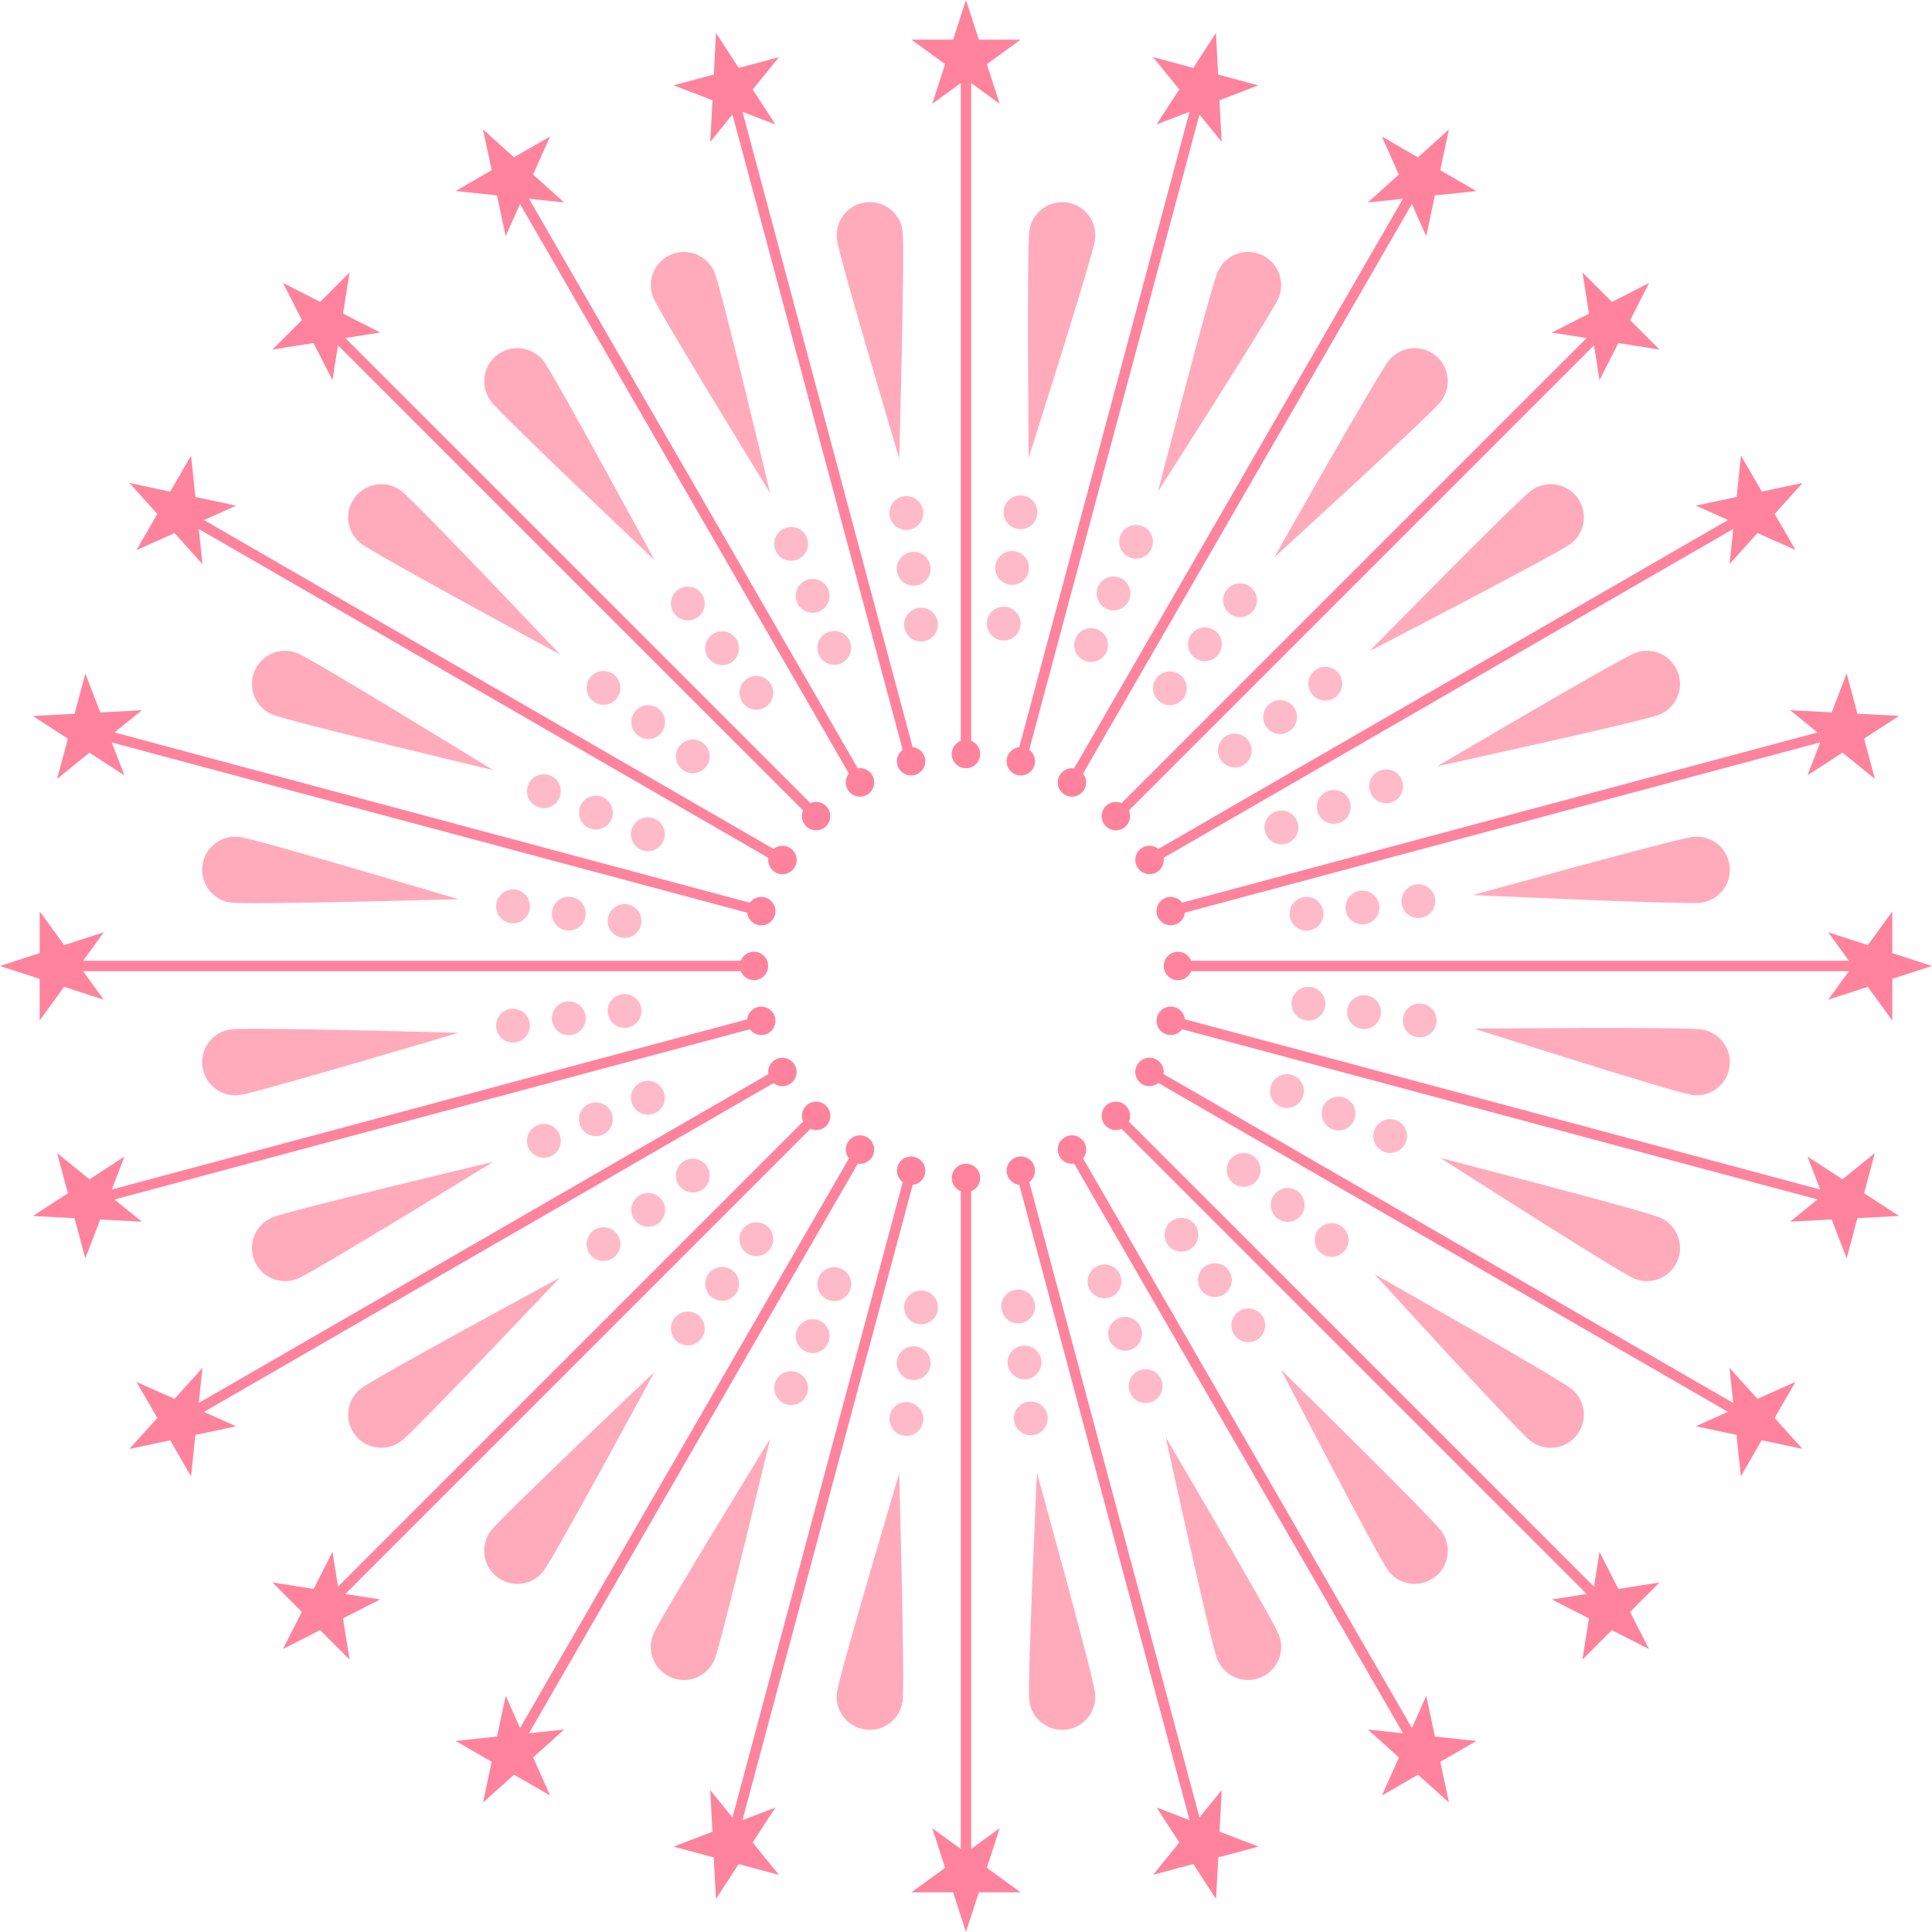   <svg version="1.1" xmlns="http://www.w3.org/2000/svg" xmlns:xlink="http://www.w3.org/1999/xlink" x="0px" y="0px" viewBox="0 0 372.37 372.37" style="enable-background:new 0 0 372.37 372.37;" xml:space="preserve">
   <g>
    <path style="fill:#FF839D;" d="M352.36,192.68l4-5.5H229.59c-0.4,1.02-1.39,1.74-2.55,1.74c-1.52,0-2.74-1.23-2.74-2.74
		c0-1.52,1.23-2.74,2.74-2.74c1.16,0,2.15,0.72,2.55,1.74h126.77l-4-5.5l7.64,2.48l4.72-6.5v8.04l7.64,2.48l-7.64,2.48v8.04
		l-4.72-6.5L352.36,192.68z M350.3,141.17l-122.45,32.81c-0.65-0.88-1.79-1.33-2.91-1.03c-1.46,0.39-2.33,1.9-1.94,3.36
		c0.39,1.46,1.9,2.33,3.36,1.94c1.12-0.3,1.89-1.26,2.01-2.35l122.45-32.81l-2.44,6.35l6.74-4.38l6.24,5.06l-2.08-7.76l6.74-4.38
		l-8.02-0.42l-2.08-7.76l-2.88,7.5l-8.02-0.42L350.3,141.17z M60.43,66.12l3.65,7.16l1.06-6.72l89.64,89.64
		c-0.44,1-0.25,2.22,0.57,3.04c1.07,1.07,2.81,1.07,3.88,0s1.07-2.81,0-3.88c-0.82-0.82-2.03-1.01-3.04-0.57L66.56,65.15l6.72-1.06
		l-7.16-3.65l1.26-7.94l-5.68,5.68l-7.16-3.65l3.65,7.16l-5.68,5.68L60.43,66.12z M95.79,37.66l1.67,7.86l2.77-6.21l63.38,109.78
		c-0.68,0.86-0.82,2.07-0.24,3.08c0.76,1.31,2.44,1.76,3.75,1c1.31-0.76,1.76-2.44,1-3.75c-0.58-1.01-1.7-1.5-2.79-1.34
		L101.96,38.31l6.76,0.71l-5.97-5.38l3.27-7.34l-6.96,4.02l-5.97-5.38l1.67,7.86l-6.96,4.02L95.79,37.66z M136.89,27.35l4.28-5.28
		l32.81,122.45c-0.88,0.65-1.33,1.79-1.03,2.91c0.39,1.46,1.9,2.33,3.36,1.94s2.33-1.9,1.94-3.36c-0.3-1.12-1.26-1.89-2.35-2.01
		L143.11,21.55l6.35,2.44l-4.38-6.74l5.06-6.24l-7.76,2.08L138,6.34l-0.42,8.02l-7.76,2.08l7.5,2.88L136.89,27.35z M26.3,106.02
		l7.34-3.27l5.38,5.97l-0.71-6.76l109.78,63.38c-0.16,1.08,0.33,2.21,1.34,2.79c1.31,0.76,2.99,0.31,3.75-1
		c0.76-1.31,0.31-2.99-1-3.75c-1.01-0.58-2.22-0.45-3.08,0.24L39.31,100.23l6.21-2.77l-7.86-1.67l-0.84-7.99l-4.02,6.96l-7.86-1.67
		l5.38,5.97L26.3,106.02z M11,150.13l6.24-5.06l6.74,4.38l-2.44-6.35L144,175.91c0.12,1.09,0.89,2.04,2.01,2.35
		c1.46,0.39,2.97-0.48,3.36-1.94c0.39-1.46-0.48-2.97-1.94-3.36c-1.12-0.3-2.26,0.14-2.91,1.03L22.07,141.17l5.28-4.28l-8.02,0.42
		l-2.88-7.5l-2.08,7.76L6.34,138l6.74,4.38L11,150.13z M179.68,20.01l5.5-4v126.77c-1.02,0.4-1.74,1.39-1.74,2.55
		c0,1.52,1.23,2.74,2.74,2.74c1.52,0,2.74-1.23,2.74-2.74c0-1.16-0.72-2.15-1.74-2.55V16.01l5.5,4l-2.48-7.64l6.5-4.72h-8.04
		L186.18,0l-2.48,7.64h-8.04l6.5,4.72L179.68,20.01z M222.91,23.99l6.35-2.44L196.45,144c-1.09,0.12-2.04,0.89-2.35,2.01
		c-0.39,1.46,0.48,2.97,1.94,3.36c1.46,0.39,2.97-0.48,3.36-1.94c0.3-1.12-0.14-2.26-1.03-2.91l32.81-122.45l4.28,5.28l-0.42-8.02
		l7.5-2.88l-7.76-2.08l-0.42-8.02l-4.38,6.74L222.23,11l5.06,6.24L222.91,23.99z M223.27,163.61c-0.86-0.68-2.07-0.82-3.08-0.24
		c-1.31,0.76-1.76,2.44-1,3.75s2.44,1.76,3.75,1c1.01-0.58,1.5-1.7,1.34-2.79l109.78-63.38l-0.71,6.76l5.38-5.97l7.34,3.27
		l-4.02-6.96l5.38-5.97l-7.86,1.67l-4.02-6.96l-0.84,7.99l-7.86,1.67l6.21,2.77L223.27,163.61z M305.81,65.15l-89.64,89.64
		c-1-0.44-2.22-0.25-3.04,0.57c-1.07,1.07-1.07,2.81,0,3.88s2.81,1.07,3.88,0c0.82-0.82,1.01-2.03,0.57-3.04l89.64-89.64l1.06,6.72
		l3.65-7.16l7.94,1.26l-5.68-5.68l3.65-7.16l-7.16,3.65l-5.68-5.68l1.26,7.94l-7.16,3.65L305.81,65.15z M270.4,38.31l-63.38,109.78
		c-1.08-0.16-2.2,0.33-2.79,1.34c-0.76,1.31-0.31,2.99,1,3.75s2.99,0.31,3.75-1c0.58-1.01,0.45-2.22-0.24-3.08l63.38-109.78
		l2.77,6.21l1.67-7.86l7.99-0.84l-6.96-4.02l1.67-7.86l-5.97,5.38l-6.96-4.02l3.27,7.34l-5.97,5.38L270.4,38.31z M22.07,231.19
		l122.45-32.81c0.65,0.88,1.79,1.33,2.91,1.03c1.46-0.39,2.33-1.9,1.94-3.36c-0.39-1.46-1.9-2.33-3.36-1.94
		c-1.12,0.3-1.89,1.26-2.01,2.35L21.55,229.26l2.44-6.35l-6.74,4.38L11,222.23l2.08,7.76l-6.74,4.38l8.02,0.42l2.08,7.76l2.88-7.5
		l8.02,0.42L22.07,231.19z M7.64,196.7l4.72-6.5l7.64,2.48l-4-5.5h126.77c0.4,1.02,1.39,1.74,2.55,1.74c1.52,0,2.74-1.23,2.74-2.74
		c0-1.52-1.23-2.74-2.74-2.74c-1.16,0-2.15,0.72-2.55,1.74H16.01l4-5.5l-7.64,2.48l-4.72-6.5v8.04L0,186.18l7.64,2.48V196.7z
		 M276.57,334.7l-1.67-7.86l-2.77,6.21l-63.38-109.78c0.68-0.86,0.82-2.07,0.24-3.08c-0.76-1.31-2.44-1.76-3.75-1
		c-1.31,0.76-1.76,2.44-1,3.75c0.58,1.01,1.7,1.5,2.79,1.34l63.38,109.78l-6.76-0.71l5.97,5.38l-3.27,7.34l6.96-4.02l5.97,5.38
		l-1.67-7.86l6.96-4.02L276.57,334.7z M311.93,306.25l-3.65-7.16l-1.06,6.72l-89.64-89.64c0.44-1,0.25-2.22-0.57-3.04
		c-1.07-1.07-2.81-1.07-3.88,0c-1.07,1.07-1.07,2.81,0,3.88c0.82,0.82,2.03,1.01,3.04,0.57l89.64,89.64l-6.72,1.06l7.16,3.65
		l-1.26,7.94l5.68-5.68l7.16,3.65l-3.65-7.16l5.68-5.68L311.93,306.25z M346.06,266.34l-7.34,3.27l-5.38-5.97l0.71,6.76
		l-109.78-63.38c0.16-1.08-0.33-2.2-1.34-2.79c-1.31-0.76-2.99-0.31-3.75,1s-0.31,2.99,1,3.75c1.01,0.58,2.22,0.45,3.08-0.24
		l109.78,63.38l-6.21,2.77l7.86,1.67l0.84,7.99l4.02-6.96l7.86,1.67l-5.38-5.97L346.06,266.34z M361.36,222.23l-6.24,5.06
		l-6.74-4.38l2.44,6.35l-122.45-32.81c-0.12-1.09-0.89-2.04-2.01-2.35c-1.46-0.39-2.97,0.48-3.36,1.94
		c-0.39,1.46,0.48,2.97,1.94,3.36c1.12,0.3,2.26-0.14,2.91-1.03l122.45,32.81l-5.28,4.28l8.02-0.42l2.88,7.5l2.08-7.76l8.02-0.42
		l-6.74-4.38L361.36,222.23z M235.47,345.01l-4.28,5.28l-32.81-122.45c0.88-0.65,1.33-1.79,1.03-2.91c-0.39-1.46-1.9-2.33-3.36-1.94
		c-1.46,0.39-2.33,1.9-1.94,3.36c0.3,1.12,1.26,1.89,2.35,2.01l32.81,122.45l-6.35-2.44l4.38,6.74l-5.06,6.24l7.76-2.08l4.38,6.74
		l0.42-8.02l7.76-2.08l-7.5-2.88L235.47,345.01z M149.09,208.75c0.86,0.68,2.07,0.82,3.08,0.24c1.31-0.76,1.76-2.44,1-3.75
		c-0.76-1.31-2.44-1.76-3.75-1c-1.01,0.58-1.5,1.7-1.34,2.79L38.31,270.4l0.71-6.76l-5.38,5.97l-7.34-3.27l4.02,6.96l-5.38,5.97
		l7.86-1.67l4.02,6.96l0.84-7.99l7.86-1.67l-6.21-2.77L149.09,208.75z M66.56,307.22l89.64-89.64c1,0.44,2.22,0.25,3.04-0.57
		c1.07-1.07,1.07-2.81,0-3.88c-1.07-1.07-2.81-1.07-3.88,0c-0.82,0.82-1.01,2.03-0.57,3.04l-89.64,89.64l-1.06-6.72l-3.65,7.16
		l-7.94-1.26l5.68,5.68l-3.65,7.16l7.16-3.65l5.68,5.68l-1.26-7.94l7.16-3.65L66.56,307.22z M192.68,352.36l-5.5,4V229.59
		c1.02-0.4,1.74-1.39,1.74-2.55c0-1.52-1.23-2.74-2.74-2.74c-1.52,0-2.74,1.23-2.74,2.74c0,1.16,0.72,2.15,1.74,2.55v126.77l-5.5-4
		l2.48,7.64l-6.5,4.72h8.04l2.48,7.64l2.48-7.64h8.04l-6.5-4.72L192.68,352.36z M149.45,348.38l-6.35,2.44l32.81-122.45
		c1.09-0.12,2.04-0.89,2.35-2.01c0.39-1.46-0.48-2.97-1.94-3.36s-2.97,0.48-3.36,1.94c-0.3,1.12,0.14,2.26,1.03,2.91L141.17,350.3
		l-4.28-5.28l0.42,8.02l-7.5,2.88l7.76,2.08l0.42,8.02l4.38-6.74l7.76,2.08l-5.06-6.24L149.45,348.38z M101.96,334.06l63.38-109.78
		c1.08,0.16,2.2-0.33,2.79-1.34c0.76-1.31,0.31-2.99-1-3.75c-1.31-0.76-2.99-0.31-3.75,1c-0.58,1.01-0.45,2.22,0.24,3.08
		l-63.38,109.78l-2.77-6.21l-1.67,7.86l-7.99,0.84l6.96,4.02l-1.67,7.86l5.97-5.38l6.96,4.02l-3.27-7.34l5.97-5.38L101.96,334.06z">
    </path>
    <path style="fill:#FFABBC;" d="M173.97,44.51c0.46,3.5-0.66,43.87-0.66,43.87s-11.54-38.71-12-42.21c-0.46-3.5,2-6.7,5.5-7.16
		C170.3,38.55,173.51,41.01,173.97,44.51z M211.07,326.31c-0.4-3.5-11.21-42.42-11.21-42.42s-1.87,40.35-1.48,43.85
		c0.4,3.5,3.56,6.02,7.06,5.63C208.94,332.97,211.46,329.81,211.07,326.31z M129.38,49.04c-3.26,1.35-4.8,5.08-3.46,8.34
		c1.35,3.26,22.51,37.66,22.51,37.66s-9.36-39.29-10.71-42.55C136.37,49.24,132.63,47.69,129.38,49.04z M246.49,315.09
		c-1.29-3.28-21.81-38.08-21.81-38.08s8.63,39.46,9.92,42.74c1.29,3.28,4.99,4.9,8.28,3.61S247.78,318.37,246.49,315.09z
		 M95.82,68.42c-2.8,2.15-3.32,6.15-1.18,8.95s31.49,30.55,31.49,30.55s-19.22-35.53-21.36-38.33
		C102.62,66.8,98.62,66.27,95.82,68.42z M277.8,295.09c-2.09-2.84-30.92-31.13-30.92-31.13s18.55,35.88,20.65,38.72
		s6.09,3.44,8.93,1.34S279.89,297.93,277.8,295.09z M68.42,95.82c-2.15,2.8-1.62,6.81,1.18,8.95c2.8,2.15,38.33,21.36,38.33,21.36
		S80.17,96.79,77.37,94.64C74.57,92.49,70.56,93.02,68.42,95.82z M302.86,267.67c-2.76-2.2-37.92-22.07-37.92-22.07
		s27.21,29.86,29.96,32.05c2.76,2.2,6.77,1.75,8.97-1.01C306.07,273.88,305.62,269.87,302.86,267.67z M49.04,129.38
		c-1.35,3.26,0.2,6.99,3.46,8.34s42.55,10.71,42.55,10.71s-34.41-21.16-37.66-22.51C54.13,124.57,50.39,126.12,49.04,129.38z
		 M319.98,234.69c-3.23-1.41-42.34-11.5-42.34-11.5s34.01,21.8,37.24,23.21c3.23,1.41,6.99-0.07,8.4-3.3S323.21,236.1,319.98,234.69
		z M39.01,166.81c-0.46,3.5,2,6.7,5.5,7.16c3.5,0.46,43.87-0.66,43.87-0.66s-38.71-11.54-42.21-12
		C42.68,160.85,39.47,163.31,39.01,166.81z M327.97,198.41c-3.49-0.53-43.88-0.15-43.88-0.15s38.49,12.25,41.98,12.78
		c3.49,0.53,6.74-1.88,7.26-5.36C333.86,202.19,331.46,198.94,327.97,198.41z M39.01,205.56c0.46,3.5,3.67,5.96,7.16,5.5
		s42.21-12,42.21-12s-40.38-1.12-43.87-0.66C41.01,198.86,38.55,202.06,39.01,205.56z M326.31,161.3
		c-3.5,0.4-42.42,11.21-42.42,11.21s40.35,1.87,43.85,1.48c3.5-0.4,6.02-3.56,5.63-7.06C332.97,163.42,329.81,160.9,326.31,161.3z
		 M49.04,242.99c1.35,3.26,5.08,4.8,8.34,3.46c3.26-1.35,37.66-22.51,37.66-22.51s-39.29,9.36-42.55,10.71
		S47.69,239.73,49.04,242.99z M315.09,125.88c-3.28,1.29-38.08,21.81-38.08,21.81s39.46-8.63,42.74-9.92
		c3.28-1.29,4.9-4.99,3.61-8.28C322.08,126.21,318.37,124.59,315.09,125.88z M68.42,276.55c2.15,2.8,6.15,3.32,8.95,1.18
		s30.55-31.49,30.55-31.49S72.39,265.45,69.6,267.6C66.8,269.74,66.27,273.75,68.42,276.55z M295.09,94.57
		c-2.84,2.09-31.13,30.92-31.13,30.92s35.88-18.55,38.72-20.65c2.84-2.09,3.44-6.09,1.34-8.93
		C301.93,93.08,297.93,92.47,295.09,94.57z M95.82,303.95c2.8,2.15,6.81,1.62,8.95-1.18c2.15-2.8,21.36-38.33,21.36-38.33
		S96.79,292.2,94.64,295S93.02,301.8,95.82,303.95z M267.67,69.5c-2.2,2.76-22.07,37.92-22.07,37.92s29.86-27.21,32.05-29.96
		c2.2-2.76,1.75-6.77-1.01-8.97C273.88,66.29,269.87,66.75,267.67,69.5z M129.38,323.32c3.26,1.35,6.99-0.2,8.34-3.46
		c1.35-3.26,10.71-42.55,10.71-42.55s-21.16,34.41-22.51,37.66C124.57,318.24,126.12,321.97,129.38,323.32z M234.69,52.39
		c-1.41,3.23-11.5,42.34-11.5,42.34s21.8-34.01,23.21-37.24s-0.07-6.99-3.3-8.4C239.87,47.68,236.1,49.16,234.69,52.39z
		 M166.81,333.35c3.5,0.46,6.7-2,7.16-5.5c0.46-3.5-0.66-43.87-0.66-43.87s-11.54,38.71-12,42.21
		C160.85,329.69,163.31,332.89,166.81,333.35z M198.41,44.39c-0.53,3.49-0.15,43.88-0.15,43.88s12.25-38.49,12.78-41.98
		c0.53-3.49-1.88-6.74-5.36-7.26C202.19,38.5,198.94,40.91,198.41,44.39z">
    </path>
    <g>
     <circle style="fill:#FFBAC9;" cx="176.1" cy="109.63" r="3.26">
     </circle>
     <circle style="fill:#FFBAC9;" cx="174.69" cy="98.88" r="3.26">
     </circle>
     <circle style="fill:#FFBAC9;" cx="177.52" cy="120.38" r="3.26">
     </circle>
     <circle style="fill:#FFBAC9;" cx="197.46" cy="262.59" r="3.26">
     </circle>
     <circle style="fill:#FFBAC9;" cx="198.67" cy="273.37" r="3.26">
     </circle>
     <circle style="fill:#FFBAC9;" cx="196.24" cy="251.81" r="3.26">
     </circle>
     <circle style="fill:#FFBAC9;" cx="156.63" cy="114.85" r="3.26">
     </circle>
     <circle style="fill:#FFBAC9;" cx="152.48" cy="104.83" r="3.26">
     </circle>
     <circle style="fill:#FFBAC9;" cx="160.79" cy="124.87" r="3.26">
     </circle>
     <circle style="fill:#FFBAC9;" cx="216.85" cy="257.07" r="3.26">
     </circle>
     <circle style="fill:#FFBAC9;" cx="220.81" cy="267.16" r="3.26">
     </circle>
     <circle style="fill:#FFBAC9;" cx="212.89" cy="246.97" r="3.26">
     </circle>
     <circle style="fill:#FFBAC9;" cx="139.18" cy="124.93" r="3.26">
     </circle>
     <circle style="fill:#FFBAC9;" cx="132.57" cy="116.32" r="3.26">
     </circle>
     <circle style="fill:#FFBAC9;" cx="145.78" cy="133.53" r="3.26">
     </circle>
     <circle style="fill:#FFBAC9;" cx="234.15" cy="246.72" r="3.26">
     </circle>
     <circle style="fill:#FFBAC9;" cx="240.59" cy="255.44" r="3.26">
     </circle>
     <circle style="fill:#FFBAC9;" cx="227.71" cy="237.99" r="3.26">
     </circle>
     <circle style="fill:#FFBAC9;" cx="124.93" cy="139.18" r="3.26">
     </circle>
     <circle style="fill:#FFBAC9;" cx="116.32" cy="132.58" r="3.26">
     </circle>
     <circle style="fill:#FFBAC9;" cx="133.53" cy="145.78" r="3.26">
     </circle>
     <circle style="fill:#FFBAC9;" cx="248.18" cy="232.24" r="3.26">
     </circle>
     <circle style="fill:#FFBAC9;" cx="256.66" cy="239" r="3.26">
     </circle>
     <circle style="fill:#FFBAC9;" cx="239.7" cy="225.48" r="3.26">
     </circle>
     <circle style="fill:#FFBAC9;" cx="114.85" cy="156.63" r="3.26">
     </circle>
     <circle style="fill:#FFBAC9;" cx="104.83" cy="152.48" r="3.26">
     </circle>
     <circle style="fill:#FFBAC9;" cx="124.87" cy="160.79" r="3.26">
     </circle>
     <circle style="fill:#FFBAC9;" cx="257.99" cy="214.62" r="3.26">
     </circle>
     <circle style="fill:#FFBAC9;" cx="267.93" cy="218.96" r="3.26">
     </circle>
     <circle style="fill:#FFBAC9;" cx="248.05" cy="210.29" r="3.26">
     </circle>
     <circle style="fill:#FFBAC9;" cx="109.63" cy="176.1" r="3.26">
     </circle>
     <circle style="fill:#FFBAC9;" cx="98.88" cy="174.69" r="3.26">
     </circle>
     <circle style="fill:#FFBAC9;" cx="120.38" cy="177.52" r="3.26">
     </circle>
     <circle style="fill:#FFBAC9;" cx="262.9" cy="195.07" r="3.26">
     </circle>
     <circle style="fill:#FFBAC9;" cx="273.63" cy="196.68" r="3.26">
     </circle>
     <circle style="fill:#FFBAC9;" cx="252.18" cy="193.45" r="3.26">
     </circle>
     <circle style="fill:#FFBAC9;" cx="109.63" cy="196.26" r="3.26">
     </circle>
     <circle style="fill:#FFBAC9;" cx="98.88" cy="197.68" r="3.26">
     </circle>
     <circle style="fill:#FFBAC9;" cx="120.38" cy="194.85" r="3.26">
     </circle>
     <circle style="fill:#FFBAC9;" cx="262.59" cy="174.91" r="3.26">
     </circle>
     <circle style="fill:#FFBAC9;" cx="273.37" cy="173.69" r="3.26">
     </circle>
     <circle style="fill:#FFBAC9;" cx="251.81" cy="176.12" r="3.26">
     </circle>
     <circle style="fill:#FFBAC9;" cx="114.85" cy="215.73" r="3.26">
     </circle>
     <circle style="fill:#FFBAC9;" cx="104.83" cy="219.88" r="3.26">
     </circle>
     <circle style="fill:#FFBAC9;" cx="124.87" cy="211.58" r="3.26">
     </circle>
     <circle style="fill:#FFBAC9;" cx="257.07" cy="155.52" r="3.26">
     </circle>
     <circle style="fill:#FFBAC9;" cx="267.16" cy="151.55" r="3.26">
     </circle>
     <circle style="fill:#FFBAC9;" cx="246.97" cy="159.48" r="3.26">
     </circle>
     <circle style="fill:#FFBAC9;" cx="124.93" cy="233.19" r="3.26">
     </circle>
     <circle style="fill:#FFBAC9;" cx="116.32" cy="239.79" r="3.26">
     </circle>
     <circle style="fill:#FFBAC9;" cx="133.53" cy="226.58" r="3.26">
     </circle>
     <circle style="fill:#FFBAC9;" cx="246.72" cy="138.21" r="3.26">
     </circle>
     <circle style="fill:#FFBAC9;" cx="255.44" cy="131.77" r="3.26">
     </circle>
     <circle style="fill:#FFBAC9;" cx="237.99" cy="144.66" r="3.26">
     </circle>
     <circle style="fill:#FFBAC9;" cx="139.18" cy="247.44" r="3.26">
     </circle>
     <circle style="fill:#FFBAC9;" cx="132.57" cy="256.05" r="3.26">
     </circle>
     <circle style="fill:#FFBAC9;" cx="145.78" cy="238.84" r="3.26">
     </circle>
     <circle style="fill:#FFBAC9;" cx="232.24" cy="124.18" r="3.26">
     </circle>
     <circle style="fill:#FFBAC9;" cx="239" cy="115.7" r="3.26">
     </circle>
     <circle style="fill:#FFBAC9;" cx="225.48" cy="132.66" r="3.26">
     </circle>
     <circle style="fill:#FFBAC9;" cx="156.63" cy="257.52" r="3.26">
     </circle>
     <circle style="fill:#FFBAC9;" cx="152.48" cy="267.54" r="3.26">
     </circle>
     <circle style="fill:#FFBAC9;" cx="160.79" cy="247.5" r="3.26">
     </circle>
     <circle style="fill:#FFBAC9;" cx="214.62" cy="114.38" r="3.26">
     </circle>
     <circle style="fill:#FFBAC9;" cx="218.96" cy="104.43" r="3.26">
     </circle>
     <circle style="fill:#FFBAC9;" cx="210.29" cy="124.32" r="3.26">
     </circle>
     <circle style="fill:#FFBAC9;" cx="176.1" cy="262.74" r="3.26">
     </circle>
     <circle style="fill:#FFBAC9;" cx="174.69" cy="273.49" r="3.26">
     </circle>
     <circle style="fill:#FFBAC9;" cx="177.52" cy="251.98" r="3.26">
     </circle>
     <circle style="fill:#FFBAC9;" cx="195.07" cy="109.46" r="3.26">
     </circle>
     <circle style="fill:#FFBAC9;" cx="196.68" cy="98.74" r="3.26">
     </circle>
     <circle style="fill:#FFBAC9;" cx="193.45" cy="120.19" r="3.26">
     </circle>
    </g>
   </g>
  </svg>
